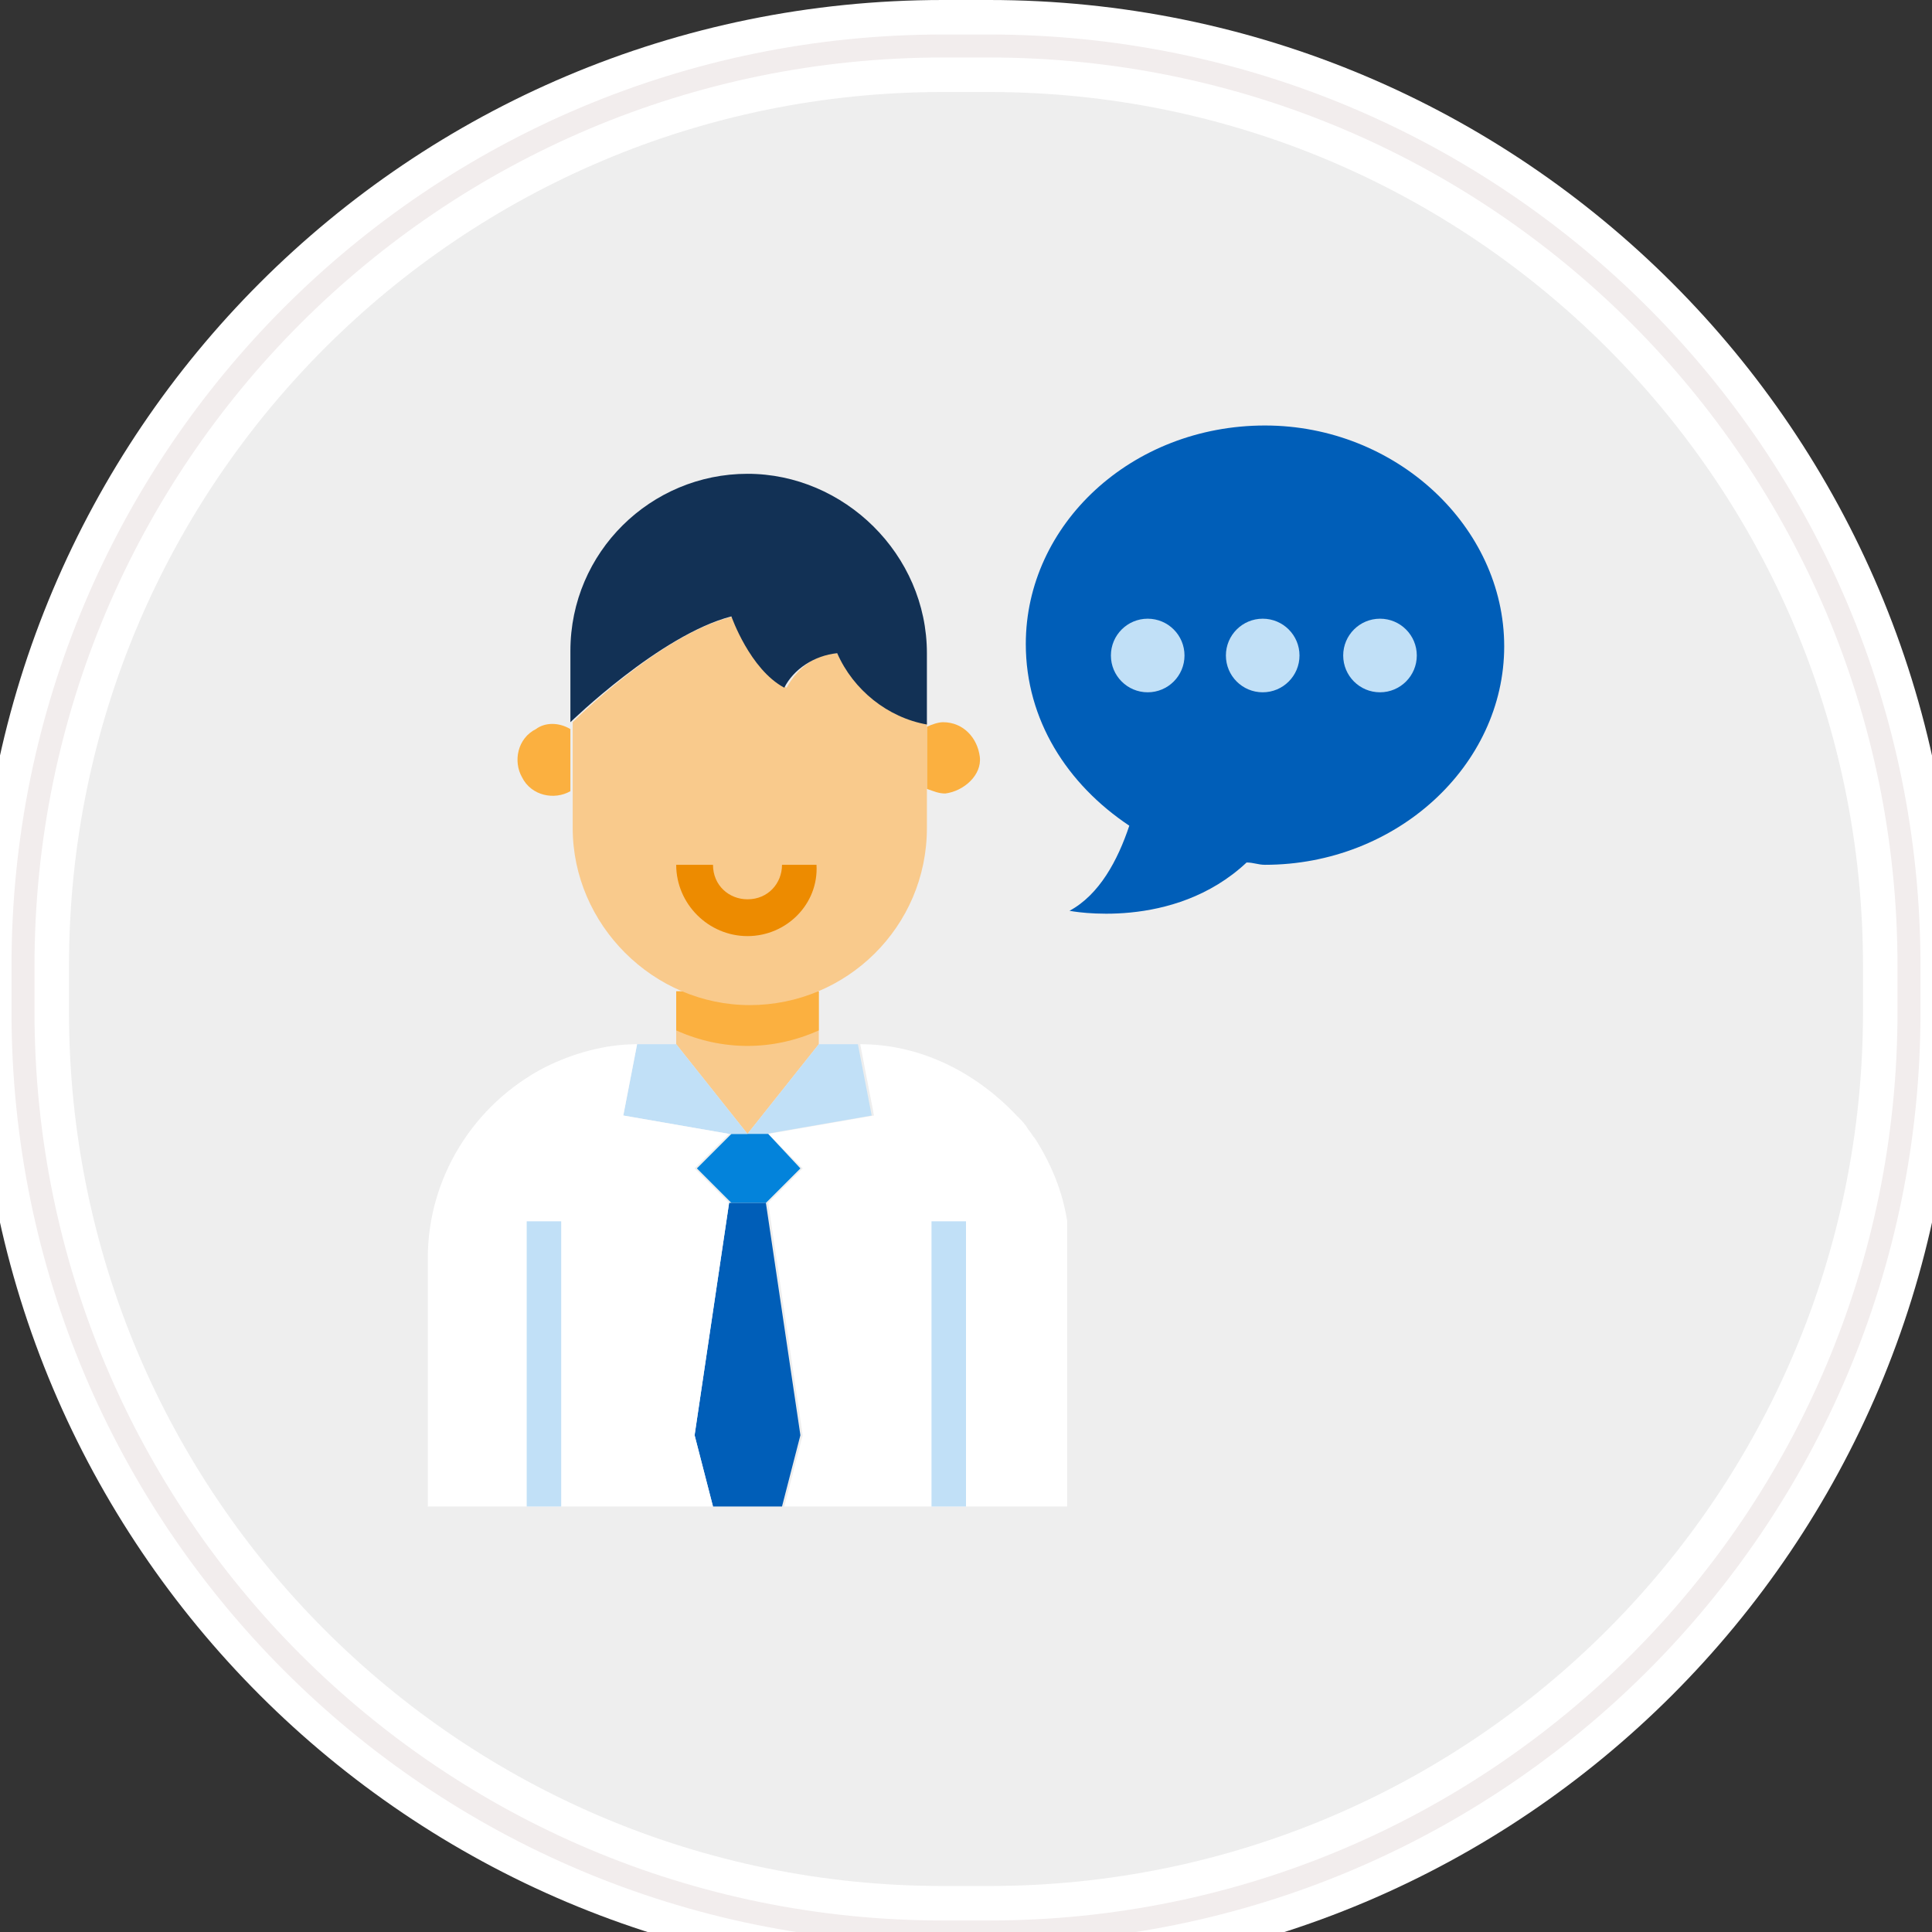 <?xml version="1.0" encoding="utf-8"?>
<!-- Generator: Adobe Illustrator 21.1.0, SVG Export Plug-In . SVG Version: 6.00 Build 0)  -->
<svg version="1.1" id="Layer_1" xmlns:sketch="http://www.bohemiancoding.com/sketch/ns"
	 xmlns="http://www.w3.org/2000/svg" xmlns:xlink="http://www.w3.org/1999/xlink" x="0px" y="0px" viewBox="0 0 84 84"
	 style="enable-background:new 0 0 84 84;" xml:space="preserve">
<rect x="0" y="0" width="84" height="84" fill="#333333" stroke="none"/>
<style type="text/css">
	.st0{fill:#EEEEEE;stroke:#FFFFFF;stroke-width:4;}
	.st1{fill:none;stroke:#F2EDED;}
	.st2{fill:#0383DB;}
	.st3{fill:#005EB8;}
	.st4{fill:#C1E0F7;}
	.st5{fill:#FFFFFF;}
	.st6{fill:#123155;}
	.st7{fill:#ED8B00;}
	.st8{fill:#FBB040;}
	.st9{fill:none;stroke:#005EB8;stroke-width:2.5;stroke-linecap:round;stroke-miterlimit:10;}
	.st10{fill:none;stroke:#ED8B00;stroke-width:3;stroke-miterlimit:10;}
	.st11{fill:#F9CA8C;}
</style>
<g id="Rectangle-290_5_">
	<g sketch:type="MSShapeGroup">
		<path id="path-1_13_" class="st0" d="M41,2h2c22.1,0,40,17.9,40,40v2c0,22.1-17.9,40-40,40h-2C18.9,84,1,66.1,1,44v-2
			C1,19.9,18.9,2,41,2z"/>
	</g>
	<g>
		<path id="path-1_12_" class="st1" d="M41,2h2c22.1,0,40,17.9,40,40v2c0,22.1-17.9,40-40,40h-2C18.9,84,1,66.1,1,44v-2
			C1,19.9,18.9,2,41,2z"/>
	</g>
</g>
<g>
	<g id="Manager-Accounting-Businessman-Financial-Business">
		<path class="st5" d="M46.4,54.7v10.8H34.1l0.8-3.1l-1.5-10.1l1.5-1.5l-1.5-1.5l4.6-0.8l-0.6-3.1c2.6,0,5,1.2,6.8,3.1
			c0.2,0.2,0.4,0.4,0.5,0.6c0.1,0.1,0.2,0.3,0.3,0.4c0.7,1.1,1.2,2.3,1.4,3.6C46.4,53.6,46.4,54.1,46.4,54.7z"/>
		<path class="st11" d="M35.6,43.1v2.3l-3.1,3.9l-3.1-3.9v-2.3H35.6z"/>
		<path class="st8" d="M35.6,43.1v1.7c-2,0.9-4.2,0.9-6.2,0v-1.7H35.6z"/>
		<path class="st8" d="M41,31.4c0.9,0,1.5,0.7,1.6,1.5s-0.7,1.5-1.5,1.6c-0.3,0-0.5-0.1-0.8-0.2v-2.7C40.5,31.5,40.8,31.4,41,31.4z"
			/>
		<path class="st4" d="M37.3,45.4l0.6,3.1l-4.6,0.8h-0.8l3.1-3.9h1.5C37.2,45.4,37.3,45.4,37.3,45.4z"/>
		<path class="st2" d="M34.8,50.8l-1.5,1.5h-1.5l-1.5-1.5l1.5-1.5h0.8h0.8L34.8,50.8z"/>
		<path class="st3" d="M33.3,52.3l1.5,10.1l-0.8,3.1H31l-0.8-3.1l1.5-10.1H33.3z"/>
		<path class="st4" d="M29.4,45.4l3.1,3.9h-0.8l-4.6-0.8l0.6-3.1c0.1,0,0.1,0,0.2,0H29.4z"/>
		<path class="st5" d="M24,65.5h-5.4V54.7c0-3.5,2-6.7,5.1-8.3c1.2-0.6,2.6-1,4-1l-0.6,3.1l4.6,0.8l-1.5,1.5l1.5,1.5l-1.5,10.1
			l0.8,3.1H24z"/>
		<path class="st8" d="M24.8,31.7v2.7c-0.7,0.4-1.7,0.2-2.1-0.6c-0.4-0.7-0.2-1.7,0.6-2.1C23.7,31.4,24.3,31.4,24.8,31.7z"/>
		<path class="st11" d="M40.3,31.4v4.6c0,4.3-3.5,7.7-7.7,7.7s-7.7-3.5-7.7-7.7v-4.6c0,0,3.9-3.9,7-4.6c0,0,0.8,2.3,2.3,3.1
			c0.5-0.9,1.3-1.5,2.3-1.5C37.1,30,38.5,31.1,40.3,31.4z"/>
		<path class="st7" d="M32.5,40.7c-1.7,0-3.1-1.4-3.1-3.1H31c0,0.9,0.7,1.5,1.5,1.5c0.9,0,1.5-0.7,1.5-1.5h1.5
			C35.6,39.3,34.2,40.7,32.5,40.7z"/>
		<path class="st6" d="M40.3,28.4v3.1c-1.7-0.3-3.2-1.5-3.9-3.1c-1,0.1-1.9,0.7-2.3,1.5c-1.5-0.8-2.3-3.1-2.3-3.1
			c-3.1,0.8-7,4.6-7,4.6v-3.1c0-4.3,3.5-7.7,7.7-7.7S40.3,24.1,40.3,28.4z"/>
		<g>
			<path class="st4" d="M22.9,53.1h1.5v12.4h-1.5V53.1z"/>
			<path class="st4" d="M40.5,53.1h1.5v12.4h-1.5V53.1z"/>
		</g>
	</g>
	<g>
		<path class="st3" d="M55,18.5c-5.8,0-10.4,4.3-10.4,9.5c0,3.3,1.8,6.1,4.5,7.9c-0.5,1.5-1.3,3-2.6,3.7c0,0,4.5,0.9,7.7-2.1
			c0.3,0,0.5,0.1,0.8,0.1c5.7,0,10.4-4.3,10.4-9.5S60.7,18.5,55,18.5z"/>
		<g>
			<circle class="st4" cx="49.9" cy="28.5" r="1.6"/>
			<circle class="st4" cx="54.9" cy="28.5" r="1.6"/>
			<circle class="st4" cx="60" cy="28.5" r="1.6"/>
		</g>
	</g>
</g>
</svg>
